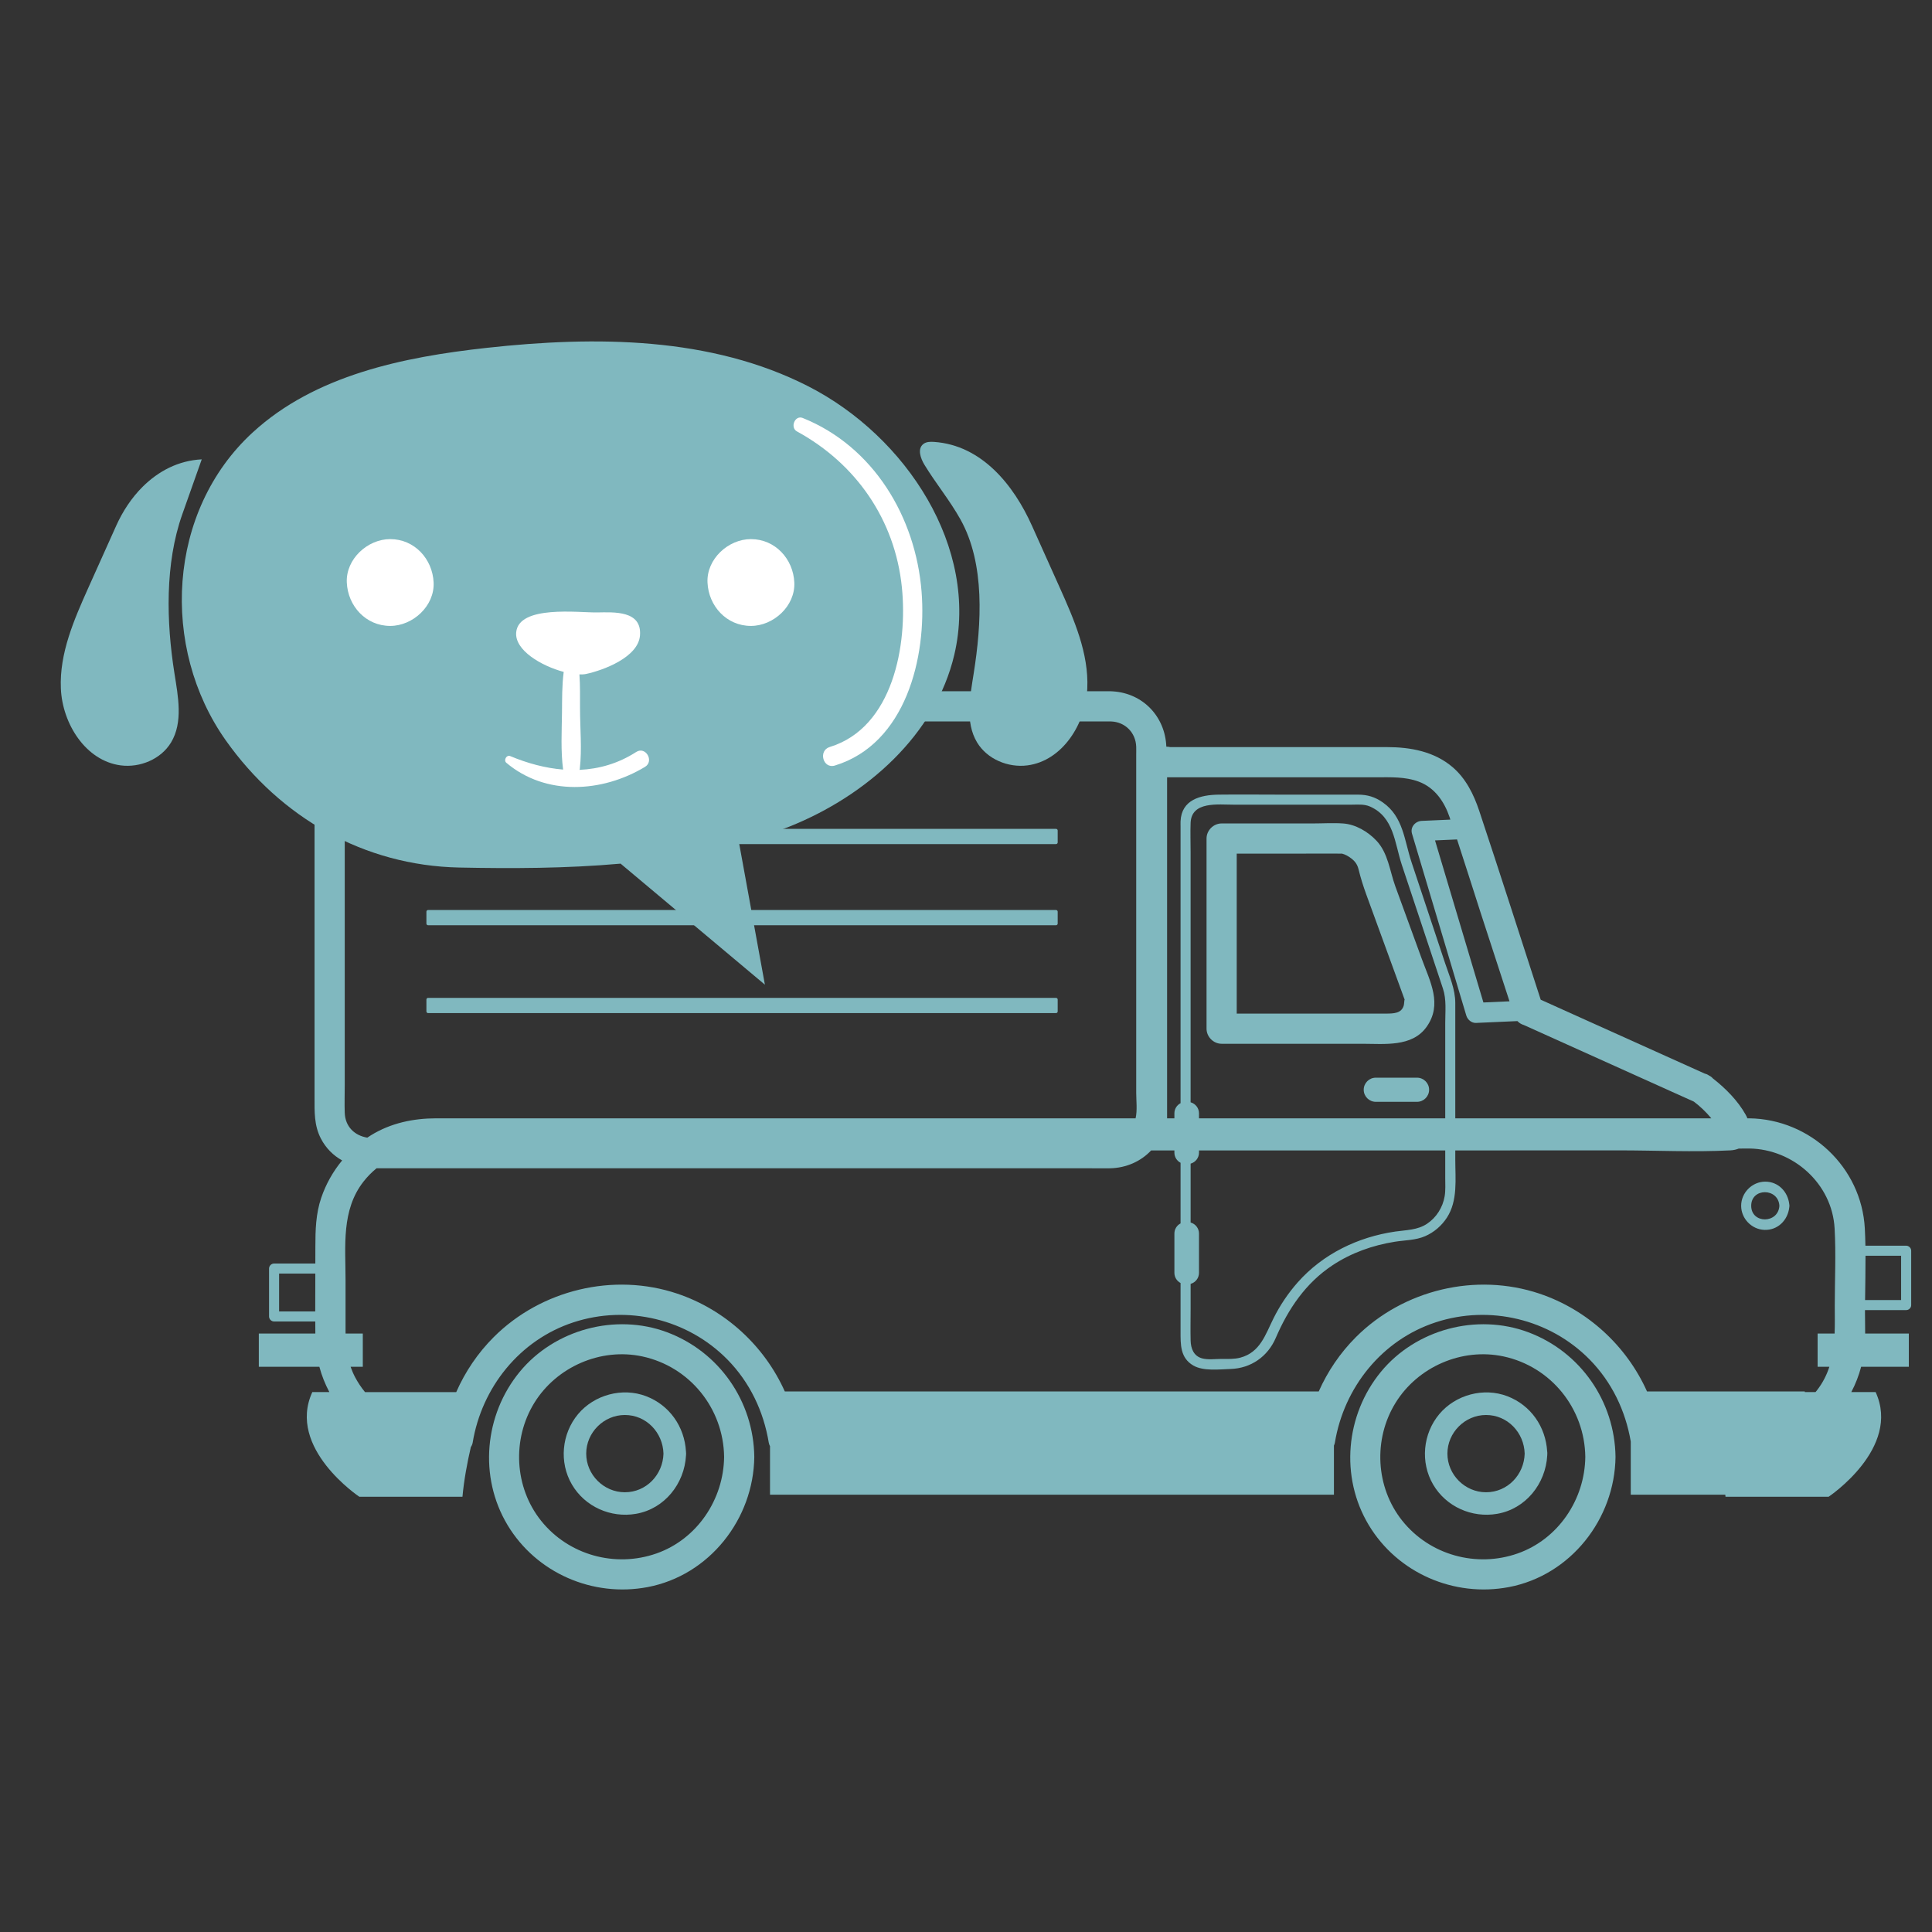 <svg xmlns="http://www.w3.org/2000/svg" width="159" height="159" viewBox="0 0 159 159">
    <rect x="0" y="0" width="159" height="159" fill="#333333" stroke="none"/>
    <g fill="none" fill-rule="evenodd">
        <path fill="#80B8BF" d="M119.902 100.656c-3.401 1.195-7.237.134-9.497-2.692-2.203-2.756-2.4-6.708-.557-9.698 1.828-2.967 5.46-4.557 8.884-3.826 3.911.837 6.688 4.285 6.736 8.273-.04 3.5-2.222 6.768-5.566 7.943zm.867-18.206c-4.233-1.582-9.25-.233-12.12 3.256-2.917 3.546-3.384 8.652-1.002 12.615 2.373 3.95 7.019 5.959 11.525 5.105 5.086-.965 8.72-5.604 8.782-10.713-.057-4.575-2.89-8.658-7.185-10.263z" transform="translate(5 27.19)"/>
        <path fill="#80B8BF" d="M117.297 95.62c-1.733 0-3.178-1.444-3.178-3.18 0-1.735 1.445-3.179 3.178-3.179 1.773 0 3.133 1.445 3.181 3.18-.048 1.734-1.408 3.179-3.18 3.179zm1.751-7.906c-1.953-.743-4.259-.121-5.596 1.474-1.354 1.615-1.577 3.97-.507 5.797 1.07 1.828 3.195 2.768 5.267 2.41 2.359-.406 3.996-2.483 4.123-4.81.005-.046.009-.093.005-.145.004-.062 0-.121-.01-.177-.122-2.036-1.35-3.812-3.282-4.549zM49.027 100.656c-3.402 1.195-7.238.134-9.497-2.692-2.203-2.756-2.4-6.708-.558-9.698 1.829-2.967 5.462-4.557 8.882-3.826 3.913.837 6.692 4.285 6.739 8.273-.041 3.5-2.22 6.768-5.566 7.943zm.867-18.206c-4.234-1.582-9.25-.233-12.12 3.256-2.917 3.546-3.384 8.652-1.003 12.615 2.374 3.95 7.018 5.959 11.524 5.105 5.089-.965 8.722-5.604 8.782-10.713-.054-4.575-2.89-8.658-7.183-10.263z" transform="translate(5 27.19)"/>
        <path fill="#80B8BF" d="M46.423 95.62c-1.736 0-3.179-1.444-3.179-3.18 0-1.735 1.443-3.179 3.179-3.179 1.77 0 3.132 1.445 3.18 3.18-.048 1.734-1.41 3.179-3.18 3.179zm1.749-7.906c-1.952-.743-4.26-.121-5.597 1.474-1.353 1.615-1.576 3.97-.506 5.797 1.071 1.828 3.196 2.768 5.268 2.41 2.358-.406 3.995-2.483 4.12-4.81.006-.046.01-.093.008-.145.002-.062-.003-.121-.011-.177-.12-2.036-1.35-3.812-3.282-4.549zM139.121 72.044c0-1.498 2.235-1.485 2.319 0-.084 1.485-2.319 1.498-2.319 0zm1.157-1.987c-1.078 0-1.984.908-1.984 1.987 0 1.049.854 1.938 1.9 1.982 1.114.048 1.946-.803 2.06-1.859.009-.037.013-.077.013-.123 0-.045-.004-.085-.013-.122-.11-1.023-.893-1.865-1.976-1.865z" transform="translate(5 27.19)"/>
        <path fill="#80B8BF" d="M151.459 79.8h-2.966c.013-1.212.04-2.43.035-3.643h2.93V79.8zm-5.474 2.76h-1.399v2.732h.968c-.22.68-.55 1.337-1.038 1.962-.036.042-.066.081-.102.122h-.884v-.054h-12.984c-1.677-3.744-4.893-6.718-8.849-8.048-5.24-1.76-11.213-.317-15.112 3.583-1.286 1.286-2.32 2.809-3.055 4.465H59.588c-1.677-3.744-4.893-6.718-8.85-8.048-5.24-1.76-11.212-.317-15.111 3.583-1.3 1.3-2.343 2.842-3.08 4.52H25.04c-.309-.376-.582-.784-.813-1.22-.15-.284-.273-.573-.374-.865h1.005v-2.733H23.44l-.002-.263v-4.14c0-2.792-.36-5.761 1.485-8.112.32-.41.68-.77 1.067-1.086h58.817c.52 0 1.04.012 1.56 0 1.347-.032 2.536-.582 3.372-1.471l.067.003h1.845v.182c0 .36.207.675.507.832v4.99c-.3.156-.507.47-.507.83v3.242c0 .361.207.675.507.832v3.999c0 1.063-.033 2.162 1.046 2.79.829.483 2.14.316 3.064.287 1.676-.052 3.063-1.017 3.727-2.56 1.03-2.395 2.466-4.52 4.678-5.981 1.54-1.018 3.299-1.641 5.117-1.93.843-.135 1.703-.115 2.498-.46.731-.317 1.354-.855 1.788-1.522.911-1.398.691-3.18.691-4.769v-.762h4.449c.044 0 .083-.002.127-.007h8.884c3.049 0 6.138.154 9.178 0 .264-.013.489-.067.687-.146.202-.003.4-.003.602-.007.088-.002.176 0 .269 0 3.621.05 6.82 2.894 7.022 6.578.119 2.106.013 4.243.013 6.352 0 .774.018 1.543-.013 2.3zM23.371 62.14V50.482 37.958v-3.35c0-1.285.695-2.381 2.099-2.424 4.8-.147 9.628 0 14.43 0h46.538c1.164.04 2.03.922 2.07 2.08.008.223 0 .448 0 .67v27.811c0 .656.1 1.444-.051 2.101H30.914c-1.898 0-3.754.388-5.39 1.398-.1.062-.198.127-.296.192-1.032-.166-1.82-.894-1.857-2.052-.025-.746 0-1.497 0-2.245zm90.569-5.142V64.846H93.675v-.416c0-.43-.293-.794-.69-.903V42.96c0-.808-.03-1.622 0-2.429.07-1.798 2.25-1.497 3.579-1.497H106.19c.527 0 1.07-.065 1.563.154 1.968.872 2.017 2.982 2.61 4.784l3.39 10.2c.3.901.187 1.89.187 2.826zM92.986 73.421v-4.546-.3c.396-.11.689-.473.689-.903v-.182h20.265v2.266c0 .492.035 1.014-.047 1.502-.153.911-.677 1.752-1.449 2.265-.793.528-1.71.51-2.617.642-3.072.448-5.955 1.84-8.026 4.18-.79.893-1.46 1.892-1.992 2.958-.67 1.341-1.09 2.799-2.73 3.239-.51.136-1.043.105-1.565.105-.494 0-1.1.086-1.585-.046-.699-.191-.928-.824-.943-1.466-.022-.89 0-1.785 0-2.676V78.47c.396-.11.689-.474.689-.904v-3.241c0-.43-.293-.794-.69-.904zm-1.937-17.542V39.358v-2.58h17.265c1.15 0 2.32-.05 3.419.35 1.387.507 2.143 1.71 2.559 2.914.022.073.048.147.07.22l-2.358.105c-.524.023-.96.512-.8 1.048l3.906 13.088c.19.628.374 1.256.564 1.884.1.337.43.624.796.608l3.41-.151c.15.16.334.266.528.323l12.197 5.496 1.795.807c.484.359.999.846 1.439 1.376h-21.072V55.36c0-1.15-.484-2.217-.843-3.298l-2.3-6.917-.463-1.393c-.598-1.819-.67-3.71-2.344-4.895-.653-.463-1.287-.65-2.061-.65h-6.354c-1.7 0-3.403-.021-5.104 0-1.5.019-3.06.415-3.14 2.185-.007.155 0 .313 0 .468V63.6c-.3.157-.507.47-.507.831v.416h-.602V55.88zm23.863-13.985c.66 2.005 1.29 4.022 1.94 6.028l2.377 7.294-2.147.096c-1.241-4.151-2.478-8.302-3.718-12.453l-.264-.885 1.812-.08zm-93.97 38.844H17.97v-3.114h2.98c-.004 1.038-.008 2.076-.007 3.114zm130.93-5.41h-3.352c-.01-.474-.022-.948-.049-1.42-.273-5.04-4.492-8.992-9.508-9.062h-.154c-.044-.104-.093-.208-.15-.31-.642-1.142-1.645-2.157-2.688-2.97-.088-.1-.194-.184-.321-.241-.106-.078-.22-.128-.344-.156l-12.104-5.452-1.404-.634c-1.685-5.185-3.34-10.381-5.064-15.553-.449-1.344-1.096-2.654-2.191-3.587-1.516-1.29-3.447-1.644-5.386-1.648-3.061-.007-6.123 0-9.184 0h-8.67c-.093-.023-.19-.036-.29-.034h-.026c-.096-2.466-1.909-4.391-4.39-4.552-.051-.005-.104-.009-.159-.009H26.066c-1.02 0-2.007.088-2.92.623-1.673.983-2.26 2.705-2.26 4.532v28.271c0 1.172-.042 2.297.522 3.385.414.8 1.026 1.396 1.75 1.8-.75.907-1.337 1.948-1.721 3.075-.447 1.31-.483 2.66-.483 4.025 0 .462-.001.923-.003 1.385h-3.395c-.224 0-.414.19-.414.414v3.942c0 .224.19.414.414.414h3.39c.001.331.003.663.006.993H16.3v2.733h4.983c.194.727.473 1.426.823 2.084h-1.403c-2.122 4.618 3.869 8.613 3.869 8.613h8.488c.126-1.384.393-2.81.691-4.094.074-.107.127-.227.148-.355.748-4.546 3.87-8.457 8.297-9.905 4.438-1.453 9.388-.275 12.665 3.058 1.846 1.876 2.981 4.26 3.407 6.847.016.1.052.196.102.284v3.998h46.41v-4.046c.036-.075.063-.153.077-.236.748-4.546 3.871-8.457 8.298-9.905 4.437-1.453 9.387-.275 12.665 3.058 1.822 1.853 2.952 4.202 3.388 6.752v4.377h7.78c.004.056.012.111.017.167h8.487s5.989-3.995 3.868-8.613h-2.002c.348-.66.62-1.359.81-2.084h3.924v-2.733h-3.594c.004-.545-.014-1.093-.014-1.633v-.298h3.388c.12 0 .212-.045.278-.111.008-.004.013-.009.017-.013 0-.003.005-.006.005-.009.07-.066.114-.159.114-.281v-4.472c0-.223-.19-.414-.414-.414z" transform="translate(5 27.19)"/>
        <path fill="#80B8BF" d="M111.62 61.501h-3.395c-.547 0-.994.447-.994.994 0 .546.447.993.994.993h3.394c.547 0 .994-.447.994-.993 0-.547-.447-.994-.994-.994M30.23 56.187h51.678c.075 0 .138-.062.138-.138v-.978c0-.076-.063-.138-.138-.138H30.23c-.076 0-.137.062-.137.138v.978c0 .076.061.138.137.138M30.23 48.956h51.678c.075 0 .138-.062.138-.138v-.979c0-.075-.063-.137-.138-.137H30.23c-.076 0-.137.062-.137.137v.98c0 .075.061.137.137.137M30.23 42.277h51.678c.075 0 .138-.062.138-.138v-.978c0-.076-.063-.138-.138-.138H30.23c-.076 0-.137.062-.137.138v.978c0 .076.061.138.137.138M110.53 55.548c-.183.669-.83.676-1.5.68-.635.003-1.27 0-1.906 0H96.78V43.788v-.727h5.478c1.013 0 2.027-.013 3.04 0 .035 0 .146.005.125-.006.291.068.57.233.8.413.323.254.491.508.587.901.17.693.382 1.365.625 2.036l1.716 4.704 1.12 3.069c.097.265.19.532.29.796l.042.104c-.033-.023-.04.343-.073.469zm-.7-9.802c-.46-1.273-.591-2.729-1.55-3.749-.696-.74-1.714-1.345-2.744-1.417-.835-.058-1.693-.001-2.53-.001h-7.468c-.672 0-1.242.568-1.242 1.241v15.65c0 .67.57 1.241 1.242 1.241h11.586c1.806 0 4.079.285 5.272-1.378 1.341-1.868.296-3.742-.381-5.598l-2.185-5.99z" transform="translate(5 27.19)"/>
        <g>
            <path fill="#80B8BF" d="M61.542 3.703C53.509-.407 44.022-.456 35.054.528c-6.9.756-14.125 2.257-19.238 6.943-7.078 6.48-7.632 17.74-2.23 25.367 4.503 6.354 11.372 10.298 19.207 10.459 4.275.087 8.803.08 13.281-.321 3.955 3.32 7.916 6.64 11.876 9.961-.69-3.793-1.386-7.587-2.075-11.38-.019-.086-.031-.172-.05-.259 1.417-.388 2.815-.84 4.164-1.38 6.302-2.526 12.006-7.538 13.552-14.15 2.058-8.787-3.967-17.955-12-22.065" transform="translate(5 27.19) translate(0 .91)"/>
            <path fill="#FFF" d="M27.114 16.268c-1.867 0-3.66 1.643-3.573 3.572.086 1.935 1.57 3.572 3.573 3.572 1.866 0 3.659-1.643 3.572-3.572-.086-1.935-1.57-3.572-3.572-3.572M56.799 16.268c-1.867 0-3.66 1.643-3.573 3.572.086 1.935 1.57 3.572 3.573 3.572 1.866 0 3.659-1.643 3.572-3.572-.086-1.935-1.57-3.572-3.572-3.572M47.361 33.785c-1.496.963-3.073 1.4-4.669 1.473.006-.03.025-.058.025-.091.185-1.631.018-3.337.018-4.982-.006-.93.019-1.86-.049-2.782.203.005.388-.003.542-.036 1.448-.31 4.3-1.381 4.441-3.167.167-2.073-2.137-1.918-3.535-1.897-1.503.023-6.438-.625-6.653 1.636-.136 1.478 2.076 2.768 3.911 3.258-.147 1.102-.129 2.231-.141 3.344-.019 1.56-.111 3.147.092 4.694-1.46-.12-2.92-.51-4.355-1.111-.302-.127-.56.346-.32.55 3.258 2.753 7.903 2.455 11.414.338.782-.473.05-1.722-.72-1.227" transform="translate(5 27.19) translate(0 .91)"/>
            <path fill="#80B8BF" d="M6.742 11.957c-.917.913-1.65 2.03-2.18 3.212-.758 1.693-1.522 3.384-2.28 5.076C1.095 22.895-.12 25.666.01 28.567c.123 2.901 2.045 5.945 4.921 6.322 1.596.208 3.314-.51 4.146-1.885 1.004-1.668.58-3.782.277-5.707-.665-4.203-.788-9.007.647-13.068.536-1.509 1.072-3.017 1.602-4.525-1.935.098-3.573.976-4.86 2.253M79.93 15.17c.763 1.692 1.52 3.383 2.279 5.075 1.188 2.65 2.402 5.421 2.273 8.322-.124 2.901-2.046 5.945-4.922 6.322-1.596.208-3.314-.51-4.146-1.885-1.004-1.668-.579-3.782-.277-5.707.634-4.021.96-8.99-1.103-12.667-.874-1.562-2.026-2.954-2.957-4.484-.32-.529-.585-1.297-.104-1.692.24-.202.585-.208.9-.186 3.935.274 6.56 3.56 8.056 6.901" transform="translate(5 27.19) translate(0 .91)"/>
            <path fill="#FFF" d="M70.843 20.585c-.486-6.126-3.948-11.941-9.782-14.287-.64-.258-1.065.785-.468 1.11 4.86 2.655 8.064 7.273 8.63 12.826.48 4.7-.708 11.54-5.938 13.142-.967.298-.554 1.825.425 1.526 5.84-1.787 7.565-8.906 7.133-14.317" transform="translate(5 27.19) translate(0 .91)"/>
            <path fill="#80B8BF" d="M57.938 5.87c-.012-.064-.037-.126-.061-.187.067-.634-.629-1.075-1.208-.612-.634.507-.295 1.39.388 1.613.345.11.635-.088.795-.363.148-.116.19-.309.086-.45" transform="translate(5 27.19) translate(0 .91)"/>
        </g>
    </g>
</svg>
